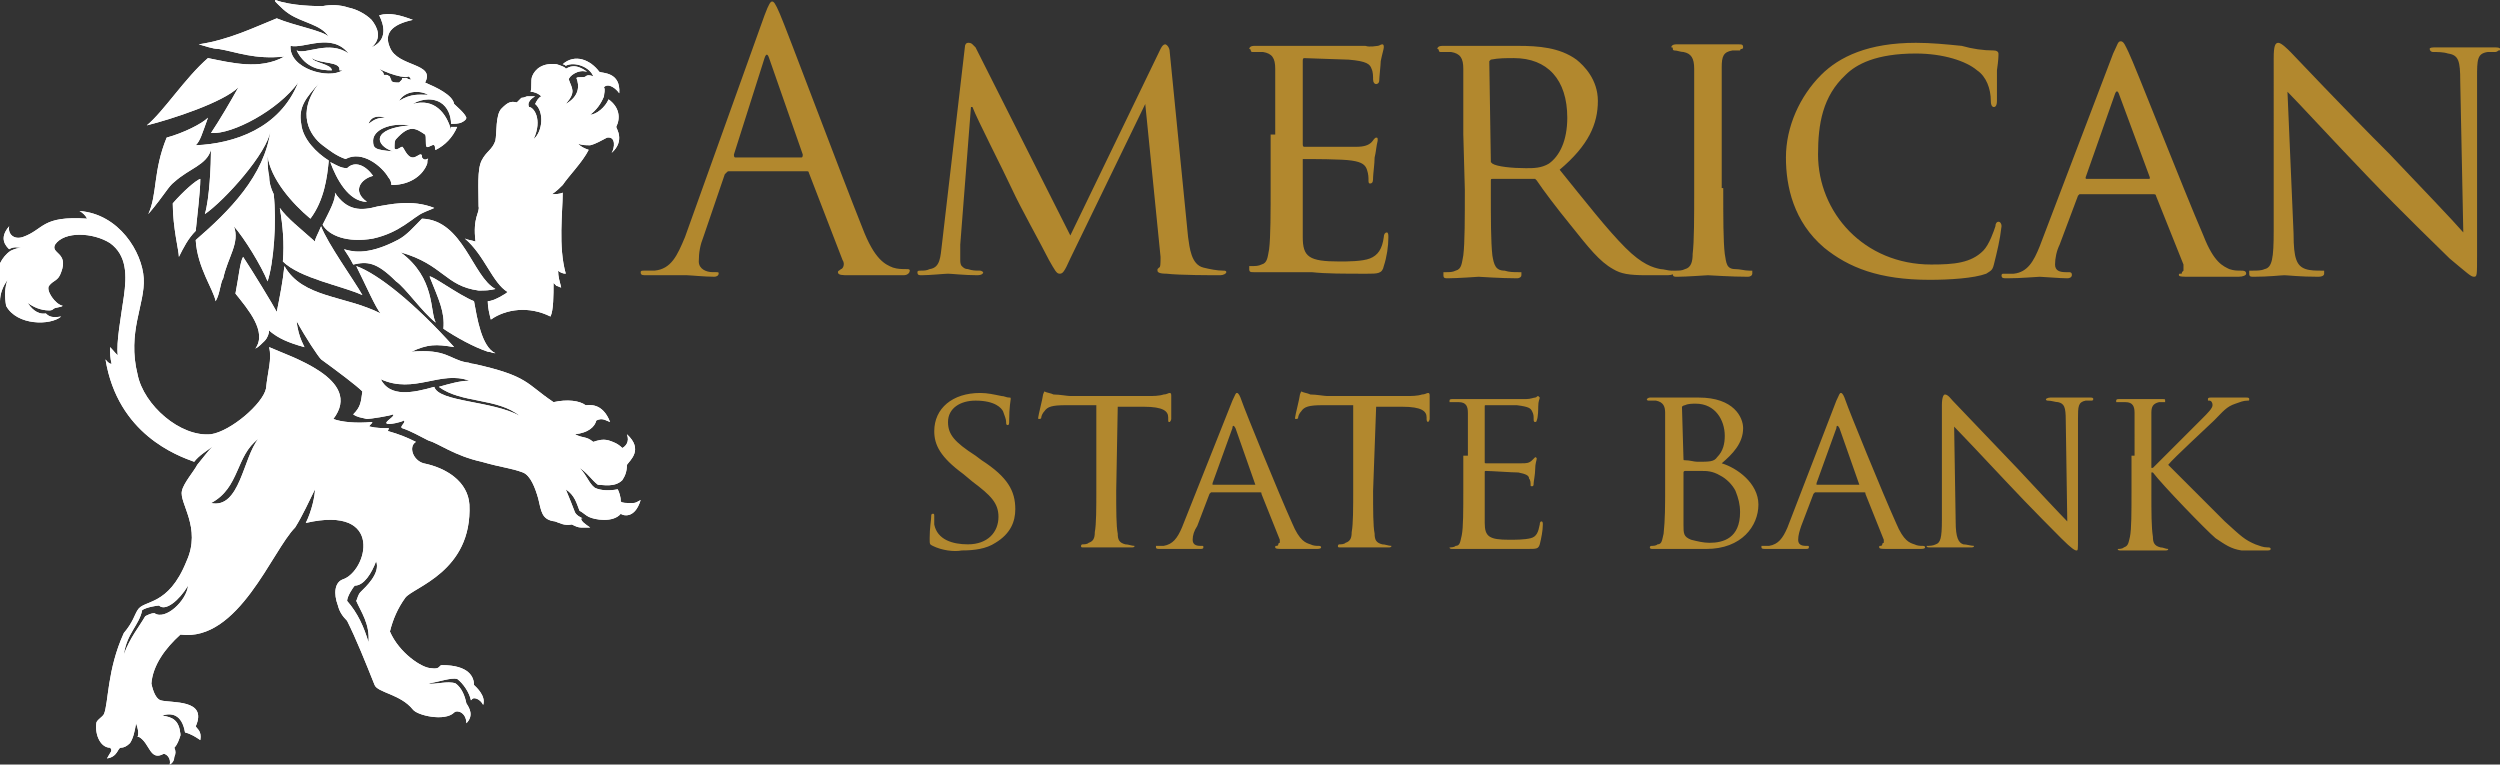 <svg version="1.1" id="Layer_1" xmlns="http://www.w3.org/2000/svg" x="0" y="0" viewBox="0 0 163.5 50" xml:space="preserve"><rect x="0" y="0" width="163.5" height="50" fill="#333333" stroke="none"/><style>.st0{fill:#fff}.st1{fill:#b2882e}</style><path class="st0" d="M31.1 15.8c-.3-.1-.5-.1-.7-.2 1.3 1.1 1.8 2.9 2.8 3.5-.1.1-.9.6-1.3.6 0 .4.1.8.2 1.2 1-.7 2.5-.9 3.9-.2.2-.4.2-1.4.2-2.2l.2.2c.1 0 .2.1.3.1-.1-.4-.2-.7-.2-1.1.1.1.3.2.5.2-.5-1.8-.2-4-.2-5.3-.2.1-.5.1-.7.1.3-.2.5-.4.7-.6.4-.6 1.3-1.5 1.7-2.3-.3-.1-.5-.2-.7-.4.3.1.5.1.8.1.4-.1.7-.3 1.1-.5.6-.1.5.7.3 1 .9-.8.3-1.6.3-1.7.3-.6.2-1.3-.5-1.8-.2.5-.8 1-1.2 1 .4-.3.7-.7.9-1.2 0-.2.1-.4 0-.6.3-.3.8.1 1 .4.1-1.4-1.1-1.3-1.3-1.4-.6-.8-1.6-1.2-2.4-.5.1 0 .2.1.2.1.6-.3 1.6.1 1.8.7-.2-.1-.4-.1-.5 0s-.5 0-.6.1c.2.5.2 1.2-.7 1.7.7-.8.4-1 .2-1.6 0-.2.6-.7 1.2-.5-.8-.6-1.2-.3-1.4-.2 0-.1-.3-.2-.6-.3-.9-.1-1.4.3-1.6.8-.1.3 0 .7-.1 1 .2 0 .5.1.7.3-.2.1-.3.3-.4.5.6.5.5 1.8-.1 2.3.6-1.3 0-2.1-.3-2.1-.2-.4.4-.7.4-.7h-.5c-.1 0-.2.1-.4.1l-.3.3c-.4-.1-.6 0-1 .4s-.3 1.6-.4 2.1c-.2.6-.6.7-.9 1.3-.3.6-.2 1.8-.2 3 .1.4-.4.7-.2 2.3"/><path class="st0" d="M31.1 15.8c-.3-.1-.5-.1-.7-.2 1.3 1.1 1.8 2.9 2.8 3.5-.1.1-.9.6-1.3.6 0 .4.1.8.2 1.2 1-.7 2.5-.9 3.9-.2.2-.4.2-1.4.2-2.2l.2.2c.1 0 .2.1.3.1-.1-.4-.2-.7-.2-1.1.1.1.3.2.5.2-.5-1.8-.2-4-.2-5.3-.2.1-.5.1-.7.1.3-.2.5-.4.7-.6.4-.6 1.3-1.5 1.7-2.3-.3-.1-.5-.2-.7-.4.3.1.5.1.8.1.4-.1.7-.3 1.1-.5.6-.1.5.7.3 1 .9-.8.3-1.6.3-1.7.3-.6.2-1.3-.5-1.8-.2.5-.8 1-1.2 1 .4-.3.7-.7.9-1.2 0-.2.1-.4 0-.6.3-.3.8.1 1 .4.1-1.4-1.1-1.3-1.3-1.4-.6-.8-1.6-1.2-2.4-.5.1 0 .2.1.2.1.6-.3 1.6.1 1.8.7-.2-.1-.4-.1-.5 0s-.5 0-.6.1c.2.5.2 1.2-.7 1.7.7-.8.4-1 .2-1.6 0-.2.6-.7 1.2-.5-.8-.6-1.2-.3-1.4-.2 0-.1-.3-.2-.6-.3-.9-.1-1.4.3-1.6.8-.1.3 0 .7-.1 1 .2 0 .5.1.7.3-.2.1-.3.3-.4.5.6.5.5 1.8-.1 2.3.6-1.3 0-2.1-.3-2.1-.2-.4.4-.7.4-.7h-.5c-.1 0-.2.1-.4.1l-.3.3c-.4-.1-.6 0-1 .4s-.3 1.6-.4 2.1c-.2.6-.6.7-.9 1.3-.3.6-.2 1.8-.2 3 .1.4-.4.7-.2 2.3m-19.8-2.5c0 1.6.4 3.1.4 3.5.3-.6.6-1.2 1.1-1.7.1-1 .3-2.6.3-3.4-.3.1-1.1.8-1.8 1.6"/><path class="st0" d="M11.3 13.3c0 1.6.4 3.1.4 3.5.3-.6.6-1.2 1.1-1.7.1-1 .3-2.6.3-3.4-.3.1-1.1.8-1.8 1.6m13.1-1.8c-.5-.7-1.2-1-1.7-.5-.4 0-.7-.2-1.1-.4.4 1.1 1.2 2.6 2.4 2.6-1-.7-.4-1.5.4-1.7"/><path class="st0" d="M24.4 11.5c-.5-.7-1.2-1-1.7-.5-.4 0-.7-.2-1.1-.4.4 1.1 1.2 2.6 2.4 2.6-1-.7-.4-1.5.4-1.7"/><path class="st0" d="M24.4 15.6c1.8-.4 2.6-1.4 3.3-1.7.2-.1.5-.2.7-.3-1.5-.6-3-.2-3.7-.1-1.1.3-2 .3-2.8-.9.1.4-.4 1.3-.8 2.1.4.7 1.6 1.2 3.3.9"/><path class="st0" d="M24.4 15.6c1.8-.4 2.6-1.4 3.3-1.7.2-.1.5-.2.7-.3-1.5-.6-3-.2-3.7-.1-1.1.3-2 .3-2.8-.9.1.4-.4 1.3-.8 2.1.4.7 1.6 1.2 3.3.9m7.5 7.4c.2 0 .3.1.5.1-.9-.4-1.2-2.3-1.4-3.4-1-.4-2.9-1.8-2.9-1.6.6 1.5 1 2.3.9 3.4.9.6 2 1.2 2.9 1.5z"/><path class="st0" d="M31.9 23c.2 0 .3.1.5.1-.9-.4-1.2-2.3-1.4-3.4-1-.4-2.9-1.8-2.9-1.6.6 1.5 1 2.3.9 3.4.9.6 2 1.2 2.9 1.5zM19 3c.9.2 2.7-.9 3.8.5-1.3-.9-2.8.1-3.4-.2.6 1.2 1.6 1.3 2.3 1.3 0-.4-1.2-.5-1.3-.8.6.4 1.9.2 1.8.8h.2c-.9.6-3.5-.1-3.4-1.6zm6.2 4.7c-.5 0-.7.1-1.1.4.2-.6.8-.5 1.1-.4zm1-2.7c.2 0 .3.1.5 0 .1 0 .1.1.2.2-.1 0-.2 0-.3-.1h-.3c0 .1 0 .1-.1.2l-.1.1c-.2 0-.4 0-.5-.1 0-.1-.1-.2-.1-.3-.1 0-.1-.1-.2-.1h-.2c0-.2-.2-.3-.3-.4.4.2.9.4 1.4.5zM28 6.2c-.6 0-1.1-.1-1.9.4.4-.7 1.4-.7 1.9-.4zm-2.3 3.7c-1.2-.1-1.3-.2-1.3-.7 0-.7 1.1-1.2 2.4-1-2.5.2-2.3 1.3-1.1 1.7zM13.8 8.7c1.4.1 4.4-1.5 5.7-3.3-1.2 3-4.2 4-6.7 4.1.3-.3.4-.7.8-1.8-.4.4-1.6 1-2.7 1.3-.9 2.2-.6 3.7-1.2 5 1.1-1.3 1.3-1.8 1.7-2.1 1-.9 2.1-1.1 2.4-2.1 0 1-.1 3.2-.4 4.2 1.3-.9 4.1-4 4.3-5.5-.4 3-2.7 5.3-4.9 7.2.1 1.8 1.2 3.3 1.3 4 .3-.5.3-1.2.5-1.5.3-1.4 1.1-2.3.7-3.4.7.8 1.8 2.6 2.2 3.6.4-1.2.6-3.9.4-5.7-.2-.4-.3-.8-.3-1.2 0 0 0-.1-.1-.1 0 0 0 .1.1.1-.1-.4-.1-.9-.1-1.3.2 1.5 1.6 3.1 2.8 4.1.9-1.2 1.1-2.7 1.2-3.8-.8-.5-1.7-1.4-1.8-2.4-.2-1.1.3-1.7 1.2-2.7-1.6 2-.6 3.5.2 4.1.4.3.9.7 1.5.9 1.1-.6 2.4.5 2.8 1.2.1.1.2.3.2.5 1.4 0 2.1-.8 2.3-1.3.1-.2 0-.3.1-.4 0-.1-.2.2-.4-.1 0-.1 0-.2-.1-.2s-.3.2-.5.2c-.4 0-.6-.7-.7-.7-.1 0-.4.3-.5.1 0-.3 0-.5.1-.6.9-1 1.3-.7 1.9-.3.1.1 0 .7.1.8.1.1.4-.2.5-.1.1.1 0 .3.1.3.6-.3 1.1-.8 1.4-1.5h-.4v.2c-.3-1.1-1.1-2.1-2.5-1.7.3-.2 1.1-.5 1.8-.1.5.3.7.9.7 1.4.2 0 .5 0 .7-.1.2-.1.3-.2.3-.3-.1-.3-.6-.7-.8-.9-.1-.6-1.2-1.1-1.9-1.4.7-1.3-1.8-1-2.3-2.3-.4-.9.1-1.5 1.5-1.8-.8-.3-1.5-.5-2.2-.3.3.6.6 1.6-.5 2.1.7-.6.4-1.3 0-1.8-.4-.4-1-.7-1.5-.8-.6-.2-1.2-.2-1.7-.1-.4 0-2 0-3.1-.4v.1l.2.2c.2.2.4.4.7.6.9.6 2.1.7 2.6 1.5 0 0 0 .1.1.1 0 0 0-.1-.1-.1-.4-.4-2.2-.7-3.4-1.2-1.5.6-3.1 1.4-5.1 1.7.4.1.9.3 1.3.3 1.2.2 2.3.7 4.3.5-1.6.9-3.5.4-5 .1-1.5 1.3-2.9 3.5-4 4.4 1.6-.4 5-1.5 6-2.5-.5.9-1.2 2.1-1.8 3"/><path class="st0" d="M19 3c.9.2 2.7-.9 3.8.5-1.3-.9-2.8.1-3.4-.2.6 1.2 1.6 1.3 2.3 1.3 0-.4-1.2-.5-1.3-.8.6.4 1.9.2 1.8.8h.2c-.9.6-3.5-.1-3.4-1.6zm6.2 4.7c-.5 0-.7.1-1.1.4.2-.6.8-.5 1.1-.4zm1-2.7c.2 0 .3.1.5 0 .1 0 .1.1.2.2-.1 0-.2 0-.3-.1h-.3c0 .1 0 .1-.1.2l-.1.1c-.2 0-.4 0-.5-.1 0-.1-.1-.2-.1-.3-.1 0-.1-.1-.2-.1h-.2c0-.2-.2-.3-.3-.4.4.2.9.4 1.4.5zM28 6.2c-.6 0-1.1-.1-1.9.4.4-.7 1.4-.7 1.9-.4zm-2.3 3.7c-1.2-.1-1.3-.2-1.3-.7 0-.7 1.1-1.2 2.4-1-2.5.2-2.3 1.3-1.1 1.7zM13.8 8.7c1.4.1 4.4-1.5 5.7-3.3-1.2 3-4.2 4-6.7 4.1.3-.3.4-.7.8-1.8-.4.4-1.6 1-2.7 1.3-.9 2.2-.6 3.7-1.2 5 1.1-1.3 1.3-1.8 1.7-2.1 1-.9 2.1-1.1 2.4-2.1 0 1-.1 3.2-.4 4.2 1.3-.9 4.1-4 4.3-5.5-.4 3-2.7 5.3-4.9 7.2.1 1.8 1.2 3.3 1.3 4 .3-.5.3-1.2.5-1.5.3-1.4 1.1-2.3.7-3.4.7.8 1.8 2.6 2.2 3.6.4-1.2.6-3.9.4-5.7-.2-.4-.3-.8-.3-1.2 0 0 0-.1-.1-.1 0 0 0 .1.1.1-.1-.4-.1-.9-.1-1.3.2 1.5 1.6 3.1 2.8 4.1.9-1.2 1.1-2.7 1.2-3.8-.8-.5-1.7-1.4-1.8-2.4-.2-1.1.3-1.7 1.2-2.7-1.6 2-.6 3.5.2 4.1.4.3.9.7 1.5.9 1.1-.6 2.4.5 2.8 1.2.1.1.2.3.2.5 1.4 0 2.1-.8 2.3-1.3.1-.2 0-.3.1-.4 0-.1-.2.2-.4-.1 0-.1 0-.2-.1-.2s-.3.2-.5.2c-.4 0-.6-.7-.7-.7-.1 0-.4.3-.5.1 0-.3 0-.5.1-.6.9-1 1.3-.7 1.9-.3.1.1 0 .7.1.8.1.1.4-.2.5-.1.1.1 0 .3.1.3.6-.3 1.1-.8 1.4-1.5h-.4v.2c-.3-1.1-1.1-2.1-2.5-1.7.3-.2 1.1-.5 1.8-.1.5.3.7.9.7 1.4.2 0 .5 0 .7-.1.2-.1.3-.2.3-.3-.1-.3-.6-.7-.8-.9-.1-.6-1.2-1.1-1.9-1.4.7-1.3-1.8-1-2.3-2.3-.4-.9.1-1.5 1.5-1.8-.8-.3-1.5-.5-2.2-.3.3.6.6 1.6-.5 2.1.7-.6.4-1.3 0-1.8-.4-.4-1-.7-1.5-.8-.6-.2-1.2-.2-1.7-.1-.4 0-2 0-3.1-.4v.1l.2.2c.2.2.4.4.7.6.9.6 2.1.7 2.6 1.5 0 0 0 .1.1.1 0 0 0-.1-.1-.1-.4-.4-2.2-.7-3.4-1.2-1.5.6-3.1 1.4-5.1 1.7.4.1.9.3 1.3.3 1.2.2 2.3.7 4.3.5-1.6.9-3.5.4-5 .1-1.5 1.3-2.9 3.5-4 4.4 1.6-.4 5-1.5 6-2.5-.5.9-1.2 2.1-1.8 3"/><path class="st0" d="M23.7 19.3c-.5-.9-2.3-3.4-2.7-4.5-.2.5-.4.8-.4 1-1-.9-1.8-1.5-2.3-2.2.2 1.2.3 2.3.2 3.5 1.1 1.1 3.9 1.6 5.2 2.2"/><path class="st0" d="M23.7 19.3c-.5-.9-2.3-3.4-2.7-4.5-.2.5-.4.8-.4 1-1-.9-1.8-1.5-2.3-2.2.2 1.2.3 2.3.2 3.5 1.1 1.1 3.9 1.6 5.2 2.2"/><path class="st0" d="M28.4 25.3c-1.4.4-2.9.7-3.5-.5 2.2 1 3.9-.6 5.8.1-.6 0-1.3.2-2 .4 1.5 1.1 3.8.7 5.3 1.9-1.8-1-5.3-.9-5.6-1.9zm12.2 7.5c0-.3-.1-.6-.2-.8-.5.1-1.1.1-1.5-.1-.4-.3-.5-.8-1-1.3.5.3.8.8 1.2 1.1.3 0 1.1.2 1.6-.3.2-.3.3-.6.3-1 .2-.3 1.1-1 0-2 .2.5-.1.8-.3.9-.3-.3-.6-.4-.9-.5-.4-.1-.7 0-1 .1-.5-.4-.6-.2-1.2-.5.9-.1 1.3-.5 1.4-.9.4-.2.6 0 .9.1-.5-1.3-1.4-1.1-1.6-1.1-.4-.3-1.2-.4-2.1-.2-1.8-1.2-1.6-1.7-5.2-2.5-.2 0-.3-.1-.5-.1-1.1-.2-1.3-.9-3.6-.7 1.1-.5 1.6-.5 2.8-.3-2.6-2.9-5-4.8-6.4-5.3.6 1.2 1.3 2.8 1.6 3.1-2.4-1.2-5.1-1-6.3-3.1-.1 1-.3 2-.5 3-.2-.4-1.6-2.7-2.2-3.6-.2.3-.3 1.4-.5 2.4.8 1 2.1 2.5 1.3 3.6.2-.1.4-.3.6-.5.2-.2.3-.5.3-.7l.1.1c.5.4 1.1.7 2.2 1 .1.1-.4-.6-.5-1.7.6 1.1 1.4 2.3 1.6 2.5 1.1.8 2.3 1.7 2.7 2.1-.1.7-.1 1-.6 1.5.3.2.5.2.9.3.2 0 1.5-.2 1.7-.3.2.1-.6.5-.4.6.1.1 1-.1 1.1-.2.2.1-.3.4-.1.5.6.2 1.1.5 1.7.8.7.2 1.7 1 3.5 1.4 1.4.4 1.9.4 2.7.7.5.2.8 1 1 1.7.2.8.2 1.4 1.1 1.5.3.1.6.3 1.1.2.2.1.4.2.6.2h.6c-.3-.2-.6-.4-.6-.6h.1c-.2-.1-.4-.2-.5-.4-.2-.5-.3-.8-.6-1.5.6.4.7.9.9 1.4.2.1.4.3.6.4.4.2 1.6.4 2.1-.2.1.1.9.4 1.3-.9-.2.1-.3.2-.5.2-.5 0-.7 0-.8-.1"/><path class="st0" d="M28.4 25.3c-1.4.4-2.9.7-3.5-.5 2.2 1 3.9-.6 5.8.1-.6 0-1.3.2-2 .4 1.5 1.1 3.8.7 5.3 1.9-1.8-1-5.3-.9-5.6-1.9zm12.2 7.5c0-.3-.1-.6-.2-.8-.5.1-1.1.1-1.5-.1-.4-.3-.5-.8-1-1.3.5.3.8.8 1.2 1.1.3 0 1.1.2 1.6-.3.2-.3.3-.6.3-1 .2-.3 1.1-1 0-2 .2.5-.1.8-.3.9-.3-.3-.6-.4-.9-.5-.4-.1-.7 0-1 .1-.5-.4-.6-.2-1.2-.5.9-.1 1.3-.5 1.4-.9.4-.2.6 0 .9.1-.5-1.3-1.4-1.1-1.6-1.1-.4-.3-1.2-.4-2.1-.2-1.8-1.2-1.6-1.7-5.2-2.5-.2 0-.3-.1-.5-.1-1.1-.2-1.3-.9-3.6-.7 1.1-.5 1.6-.5 2.8-.3-2.6-2.9-5-4.8-6.4-5.3.6 1.2 1.3 2.8 1.6 3.1-2.4-1.2-5.1-1-6.3-3.1-.1 1-.3 2-.5 3-.2-.4-1.6-2.7-2.2-3.6-.2.3-.3 1.4-.5 2.4.8 1 2.1 2.5 1.3 3.6.2-.1.4-.3.6-.5.2-.2.3-.5.3-.7l.1.1c.5.4 1.1.7 2.2 1 .1.1-.4-.6-.5-1.7.6 1.1 1.4 2.3 1.6 2.5 1.1.8 2.3 1.7 2.7 2.1-.1.7-.1 1-.6 1.5.3.2.5.2.9.3.2 0 1.5-.2 1.7-.3.2.1-.6.5-.4.6.1.1 1-.1 1.1-.2.2.1-.3.4-.1.5.6.2 1.1.5 1.7.8.7.2 1.7 1 3.5 1.4 1.4.4 1.9.4 2.7.7.5.2.8 1 1 1.7.2.8.2 1.4 1.1 1.5.3.1.6.3 1.1.2.2.1.4.2.6.2h.6c-.3-.2-.6-.4-.6-.6h.1c-.2-.1-.4-.2-.5-.4-.2-.5-.3-.8-.6-1.5.6.4.7.9.9 1.4.2.1.4.3.6.4.4.2 1.6.4 2.1-.2.1.1.9.4 1.3-.9-.2.1-.3.2-.5.2-.5 0-.7 0-.8-.1"/><path class="st0" d="M25.9 18.4c.6.4 1.7 2 2.6 2.7-.4-.7 0-2.9-2.3-4.6 2.8.8 2.9 2.2 5.1 2.5.4 0 .7 0 1.1-.1-1.5-.8-2.1-4.5-4.8-4.6-.5.5-1 1.1-1.6 1.4-2.1 1.1-3.1.7-3.5.6.2.3.4.6.6 1 .9-.2 1.5-.2 2.8 1.1"/><path class="st0" d="M25.9 18.4c.6.4 1.7 2 2.6 2.7-.4-.7 0-2.9-2.3-4.6 2.8.8 2.9 2.2 5.1 2.5.4 0 .7 0 1.1-.1-1.5-.8-2.1-4.5-4.8-4.6-.5.5-1 1.1-1.6 1.4-2.1 1.1-3.1.7-3.5.6.2.3.4.6.6 1 .9-.2 1.5-.2 2.8 1.1m-2.3 20.3c-.2.2-.2.4-.3.6.3.7.9 1.5.8 2.7-.3-1-.7-1.9-1.4-2.7 0-.3.4-.9.5-1 .6 0 1.1-.8 1.4-1.6.3.8-.7 1.7-1 2zm-9.8-5.8c1.9-1 1.6-3.1 3.1-4.2-1 1.2-1.2 4.6-3.1 4.2zm-3.7 7.2c-.2 0-.4.1-.6.2-.4.7-1 1.4-1.4 2.5.2-1.4 1-1.9 1.2-2.9.3-.2 1-.3 1.1-.3.4.4 1.3-.3 1.9-1.3-.1 1-1.5 2.3-2.2 1.8zm18.8 3.4c-.2 0-.1.3-.7.2-.6 0-2.1-1-2.7-2.4.2-.8.5-1.5 1-2.2.5-.7 4.4-1.7 4.2-6.1-.1-1.5-1.5-2.4-3-2.7-.7-.2-1-1.1-.5-1.4-.6-.3-1.1-.5-1.8-.7-.1 0 .1-.2 0-.2-.4 0-.8 0-1.2-.1-.2 0 .3-.3.1-.3-1 .1-2 0-2.5-.2 2-2.6-2.9-4.1-4.2-4.7.2.8-.1 1.6-.2 2.7-.2 1-2.3 2.8-3.6 3-2 .2-4.4-1.9-4.8-3.9-.7-2.8.5-4.6.4-6.3-.1-1.7-1.6-4.2-4.2-4.4.2.1.4.3.5.5-3-.2-2.8.7-4.2 1.2-.6.2-1-.2-.9-.7-.7.8-.2 1.3 0 1.5.3-.2.6-.1.8-.1-.2 0-.5.1-.7.2-1.2.8-1.2 2.9-.7 3.4v-.1c0-.5.2-1 .5-1.4-.2.5-.2 1.1-.1 1.7.7 1.3 2.9 1.3 3.6.7-.6.1-.8 0-1-.2-.6.1-1-.4-1.2-.7.4.3.9.5 1.4.5.1 0 .2 0 .3-.1s.5-.1.6-.2c-.5-.1-1.1-1-.9-1.3.3-.4.6-.3.8-.9.5-1.3-.7-1.2-.4-1.8.6-.9 2.5-.8 3.6-.1 1.1.8 1.1 2.1.9 3.5-.2 1.4-.5 3-.4 3.8 0 .1-.3-.3-.5-.5 0 .4 0 .7.1 1.1-.2 0-.4-.3-.4-.3.8 4.9 4.7 6.3 5.8 6.7.3-.4.8-.7 1.2-1-.2.2-.6.7-1 1.2-.2.4-.9 1.2-1 1.7-.2.8 1.3 2.4.3 4.6-1.2 3-2.8 2.5-3.2 3.2-.2.3-.3.8-.9 1.5-1.1 2.4-1 4.6-1.3 5.3-.1.2-.5.4-.5.6-.1.8.3 1.6.9 1.6.2.2 0 .3-.2.7.7-.1.7-.7.9-.7.2 0 .4-.1.6-.3.2-.3.3-.7.4-1.3.1.3.2.6.1.9h.1c.7.4.7 1.6 1.6 1.1.2 0 .5.3.4.7.2-.1.3-.3.3-.5.1-.2.1-.4 0-.6.2-.2.3-.5.4-.8V48c-.1-.9-.5-1.1-1.2-1.2.6-.2 1.3-.1 1.5 1.1.4.1.7.3 1 .5.1-.6-.2-.7-.3-.9.8-1.8-1.6-1.5-2.3-1.7-.3-.1-.5-.6-.6-1.1.1-1.2.9-2.3 1.9-3.2 3.8.5 6-5.5 7.5-7 .5-.8.9-1.7 1.3-2.5 0 .4-.2 1.4-.6 2.2 5.2-1.2 4 3.2 2.4 3.7-.5.2-.6.9-.3 1.7.1.4.3.7.6 1 .6 1.2 1.2 2.7 1.8 4.2.2.5 1.7.6 2.5 1.6.3.4 2.1.8 2.7.2.2-.2.8 0 .8.7.5-.5.2-1 0-1.3-.1-.5-.3-1-.7-1.3-.5-.2-1.4.1-1.8 0 .7-.1 1.5-.4 1.9-.3.4.3.8.9.9 1.4l.1-.1c.1-.1.5 0 .7.4.2-.6-.5-1.2-.6-1.3 0-.5-.3-1.3-2.1-1.3"/><path class="st0" d="M23.6 38.7c-.2.2-.2.4-.3.6.3.7.9 1.5.8 2.7-.3-1-.7-1.9-1.4-2.7 0-.3.4-.9.5-1 .6 0 1.1-.8 1.4-1.6.3.8-.7 1.7-1 2zm-9.8-5.8c1.9-1 1.6-3.1 3.1-4.2-1 1.2-1.2 4.6-3.1 4.2zm-3.7 7.2c-.2 0-.4.1-.6.2-.4.7-1 1.4-1.4 2.5.2-1.4 1-1.9 1.2-2.9.3-.2 1-.3 1.1-.3.4.4 1.3-.3 1.9-1.3-.1 1-1.5 2.3-2.2 1.8zm18.8 3.4c-.2 0-.1.3-.7.2-.6 0-2.1-1-2.7-2.4.2-.8.5-1.5 1-2.2.5-.7 4.4-1.7 4.2-6.1-.1-1.5-1.5-2.4-3-2.7-.7-.2-1-1.1-.5-1.4-.6-.3-1.1-.5-1.8-.7-.1 0 .1-.2 0-.2-.4 0-.8 0-1.2-.1-.2 0 .3-.3.1-.3-1 .1-2 0-2.5-.2 2-2.6-2.9-4.1-4.2-4.7.2.8-.1 1.6-.2 2.7-.2 1-2.3 2.8-3.6 3-2 .2-4.4-1.9-4.8-3.9-.7-2.8.5-4.6.4-6.3-.1-1.7-1.6-4.2-4.2-4.4.2.1.4.3.5.5-3-.2-2.8.7-4.2 1.2-.6.2-1-.2-.9-.7-.7.8-.2 1.3 0 1.5.3-.2.6-.1.8-.1-.2 0-.5.1-.7.2-1.2.8-1.2 2.9-.7 3.4v-.1c0-.5.2-1 .5-1.4-.2.5-.2 1.1-.1 1.7.7 1.3 2.9 1.3 3.6.7-.6.1-.8 0-1-.2-.6.1-1-.4-1.2-.7.4.3.9.5 1.4.5.1 0 .2 0 .3-.1s.5-.1.6-.2c-.5-.1-1.1-1-.9-1.3.3-.4.6-.3.8-.9.5-1.3-.7-1.2-.4-1.8.6-.9 2.5-.8 3.6-.1 1.1.8 1.1 2.1.9 3.5-.2 1.4-.5 3-.4 3.8 0 .1-.3-.3-.5-.5 0 .4 0 .7.1 1.1-.2 0-.4-.3-.4-.3.8 4.9 4.7 6.3 5.8 6.7.3-.4.8-.7 1.2-1-.2.2-.6.7-1 1.2-.2.4-.9 1.2-1 1.7-.2.8 1.3 2.4.3 4.6-1.2 3-2.8 2.5-3.2 3.2-.2.3-.3.8-.9 1.5-1.1 2.4-1 4.6-1.3 5.3-.1.2-.5.4-.5.6-.1.8.3 1.6.9 1.6.2.2 0 .3-.2.7.7-.1.7-.7.9-.7.2 0 .4-.1.6-.3.2-.3.3-.7.4-1.3.1.3.2.6.1.9h.1c.7.4.7 1.6 1.6 1.1.2 0 .5.3.4.7.2-.1.3-.3.3-.5.1-.2.1-.4 0-.6.2-.2.3-.5.4-.8V48c-.1-.9-.5-1.1-1.2-1.2.6-.2 1.3-.1 1.5 1.1.4.1.7.3 1 .5.1-.6-.2-.7-.3-.9.8-1.8-1.6-1.5-2.3-1.7-.3-.1-.5-.6-.6-1.1.1-1.2.9-2.3 1.9-3.2 3.8.5 6-5.5 7.5-7 .5-.8.9-1.7 1.3-2.5 0 .4-.2 1.4-.6 2.2 5.2-1.2 4 3.2 2.4 3.7-.5.2-.6.9-.3 1.7.1.4.3.7.6 1 .6 1.2 1.2 2.7 1.8 4.2.2.5 1.7.6 2.5 1.6.3.4 2.1.8 2.7.2.2-.2.8 0 .8.7.5-.5.2-1 0-1.3-.1-.5-.3-1-.7-1.3-.5-.2-1.4.1-1.8 0 .7-.1 1.5-.4 1.9-.3.4.3.8.9.9 1.4l.1-.1c.1-.1.5 0 .7.4.2-.6-.5-1.2-.6-1.3 0-.5-.3-1.3-2.1-1.3"/><path class="st1" d="M52.4 10.3c.1 0 .1-.1.1-.2l-2.2-6.3c-.1-.3-.2-.3-.3 0l-2 6.3c0 .1 0 .2.1.2h4.3zM50 1c.3-.8.4-.9.5-.9.1 0 .2.1.5.8.4.9 4 10.5 5.4 14 .8 2.1 1.5 2.4 2 2.6.3.1.6.1.9.1.1 0 .2 0 .2.1s-.1.3-.4.3h-3.6c-.4 0-.7 0-.7-.2 0-.1.1-.1.2-.2.1 0 .3-.3.1-.6l-2.2-5.7s0-.1-.1-.1h-5.1c-.1 0-.1 0-.2.1l-.1.1-1.4 4.1c-.2.5-.3 1-.3 1.6 0 .5.5.7.9.7h.2c.2 0 .2 0 .2.1s-.1.2-.3.2c-.6 0-1.6-.1-1.8-.1h-2.6c-.3 0-.4 0-.4-.2 0-.1.1-.1.2-.1h.7c1.1-.1 1.5-1 2-2.2L50 1zm27.7 14.5c.1.7.2 1.8 1 2 .4.1.9.2 1.3.2.1 0 .2 0 .2.1s-.2.2-.4.2c-.5 0-2.7 0-3.5-.1-.5 0-.6-.1-.6-.2v-.1l.1-.1c.1 0 .1-.3.1-.7l-1-10L70 16.9c-.4.9-.5 1-.7 1-.2 0-.3-.2-.7-.9-.5-1-1.9-3.5-2.4-4.6-.6-1.3-2.3-4.6-2.6-5.4h-.1l-.7 9v1c0 .1 0 .3.1.4.1.1.2.2.4.2.3.1.5.1.8.1.1 0 .2.1.2.1 0 .1-.1.2-.4.2-.8 0-1.7-.1-1.9-.1-.2 0-1.2.1-1.7.1-.2 0-.3 0-.3-.2 0-.1.1-.1.2-.1.2 0 .4 0 .6-.1.7-.1.7-.8.8-1.6l1.5-12.9c0-.2.1-.3.2-.3s.2 0 .3.1l.2.2L70 15.4l5.9-12.2c.1-.2.2-.3.3-.3.1 0 .3.2.3.5l1.2 12.1zm5.7-6.7V4.5c0-.7-.2-1-.8-1.1h-.7s-.1 0-.1-.1c0 0 0-.1-.1-.1 0-.1.1-.2.3-.2h7.3c.3.1.7 0 .8 0 .1 0 .2-.1.3-.1.1 0 .1.1.1.2s-.1.4-.2.9c0 .2-.1 1.1-.1 1.3 0 .1-.1.2-.2.2s-.2-.1-.2-.3c0-.2 0-.5-.1-.7-.1-.3-.3-.5-1.5-.6-.3 0-2.7-.1-2.9-.1-.1 0-.1.1-.1.2v5.4c0 .1 0 .2.1.2h3.4c.5 0 .8-.1 1-.3.1-.1.2-.3.3-.3.1 0 .1 0 .1.2-.1.4-.1.7-.2 1.1 0 .4-.1 1.1-.1 1.3s0 .4-.2.4c-.1 0-.1-.1-.1-.2 0-.2 0-.4-.1-.7-.1-.3-.3-.5-1-.6-.6-.1-2.7-.1-3.1-.1h-.1v5.1c0 1.3.4 1.6 2.4 1.6.5 0 1.5 0 2-.2s.8-.6.9-1.4c0-.2.1-.3.2-.3s.1.2.1.3c0 .6-.1 1.3-.3 1.9-.1.5-.4.5-1.1.5-1.5 0-2.7 0-3.6-.1H82c-.2 0-.3 0-.3-.2v-.2h.2c.2 0 .4 0 .6-.1.4-.1.4-.5.5-1 .1-.8.1-2.4.1-4.3V8.8zm14.1 1.7v.1l.1.1c.3.2 1.3.3 2.2.3.5 0 1 0 1.5-.3.7-.5 1.2-1.5 1.2-3 0-2.5-1.3-3.9-3.5-3.9-.5 0-1 0-1.5.1l-.1.1v.1l.1 6.4zm-1.8-1.7V4.5c0-.7-.2-1-.8-1.1h-.7s-.1 0-.1-.1c0 0 0-.1-.1-.1 0-.1.1-.2.3-.2h5c1.3 0 2.7.1 3.8.9.5.4 1.4 1.3 1.4 2.7 0 1.5-.6 2.9-2.5 4.5 1.7 2.1 3.1 3.9 4.3 5.1 1.1 1.1 1.8 1.3 2.3 1.4.2 0 .5.1.7.1h.1l.1.1c0 .1-.1.2-.5.2h-1.3c-1.2 0-1.7-.1-2.2-.4-.9-.5-1.6-1.4-2.8-2.9-.9-1.1-1.8-2.3-2.2-2.9l-.1-.1h-2.8c-.1 0-.1 0-.1.2v.5c0 1.9 0 3.4.1 4.3.1.6.2 1 .8 1 .3.1.6.1.9.1h.2v.2c0 .1-.1.2-.3.2-1.1 0-2.4-.1-2.5-.1 0 0-1.4.1-2 .1-.2 0-.3 0-.3-.2v-.2h.2c.2 0 .4 0 .6-.1.4-.1.4-.5.5-1 .1-.8.1-2.4.1-4.3l-.1-3.6z"/><path class="st1" d="M112.7 12.3c0 1.9 0 3.5.1 4.3.1.6.1 1 .7 1 .3 0 .6.1.9.1h.2v.2c0 .1-.1.2-.3.2-1.1 0-2.5-.1-2.6-.1-.1 0-1.4.1-2 .1-.2 0-.3 0-.3-.2v-.2h.2c.2 0 .4 0 .6-.1.4-.1.5-.5.5-1 .1-.8.1-2.4.1-4.3V4.5c0-.7-.2-1-.7-1.1-.2 0-.4-.1-.6-.1 0 0-.1 0-.1-.1s0-.1-.1-.1c0-.1.1-.2.3-.2h4.1c.2 0 .3 0 .3.2 0 0 0 .1-.1.1 0 0-.1 0-.1.1h-.5c-.6.1-.7.4-.7 1.1v7.9zm6.6 3.9c-2-1.7-2.5-4-2.5-5.9 0-2 .9-4 2.3-5.4 1.2-1.2 3.1-2.1 6.2-2.1 1 0 2 .1 3 .2.7.2 1.4.3 2.1.3.2 0 .3.1.3.2 0 .2 0 .4-.1 1.1v2c0 .3-.1.4-.2.4s-.2-.1-.2-.4c0-.8-.3-1.6-.9-2-.7-.6-2.2-1.1-4-1.1-2.6 0-3.9.7-4.6 1.4-1.5 1.4-1.8 3.2-1.8 5.2 0 3.8 3 7.2 7.4 7.2 1.5 0 2.6-.1 3.4-.9.4-.4.7-1.3.8-1.6 0-.2.1-.3.2-.3s.2.1.2.3c-.1.9-.3 1.7-.5 2.5-.1.4-.2.4-.5.6-.8.3-2.4.4-3.7.4-3.3 0-5.3-.8-6.9-2.1m21.2-4.5c.1 0 .1 0 .1-.1l-2-5.4c-.1-.3-.2-.3-.3 0l-1.9 5.4c0 .1 0 .1.1.1h4zm-2.3-8.2c.3-.6.3-.8.5-.8s.3.3.5.7c.4.8 3.6 9 4.9 12 .7 1.8 1.3 2 1.7 2.2.3.1.5.1.8.1.1 0 .3 0 .3.2 0 .1-.2.2-.5.2h-3.2c-.4 0-.7 0-.7-.1s0-.1.1-.1.1 0 .1-.1l.1-.1v-.4l-1.8-4.5c0-.1-.1-.1-.2-.1H136l-.1.1-1.2 3.2c-.2.4-.3.9-.3 1.3s.3.5.7.5h.2c.2 0 .2.1.2.2s-.1.2-.3.2c-.5 0-1.6-.1-1.8-.1s-1.2.1-2.1.1c-.3 0-.4 0-.4-.2 0 0 0-.1.1-.1h.7c.9-.1 1.3-.8 1.7-1.8l4.8-12.6zM150 15.3c0 1.6.2 2.1.8 2.3.3.1.7.1 1 .1h.2v.2c0 .1-.1.2-.4.2-1.2 0-2-.1-2.2-.1s-1 .1-2 .1c-.2 0-.3 0-.3-.2v-.2h.2c.3 0 .6 0 .8-.1.5-.1.6-.7.6-2.5V3.8c0-.8.1-1 .3-1 .2 0 .6.4.8.6.3.3 3.3 3.5 6.5 6.7 2 2.1 4.2 4.4 4.8 5.1l-.2-9.9c0-1.3-.1-1.7-.8-1.8-.3-.1-.7-.1-1-.1-.1 0-.2-.1-.2-.2s.2-.1.4-.1h3.8c.2 0 .4 0 .4.1s0 .1-.1.1c0 0-.1.1-.2.1h-.5c-.7.1-.7.5-.7 1.7v11.6c0 1.3 0 1.4-.2 1.4s-.4-.2-1.6-1.2c-.2-.2-3.2-3.1-5.3-5.3-2.4-2.5-4.6-4.9-5.3-5.6l.4 9.3zM61 35.7c-.2-.1-.2-.1-.2-.5 0-.7.1-1.2.1-1.4 0-.1 0-.2.1-.2s.1 0 .1.2v.5c.2 1 1.2 1.3 2.2 1.3 1.3 0 2-.8 2-1.8 0-.9-.5-1.4-1.7-2.3L63 31c-1.5-1.1-1.9-1.9-1.9-2.8 0-1.5 1.2-2.5 3-2.5.5 0 .9.1 1.4.2.2 0 .3.1.5.1.1 0 .1 0 .1.1s-.1.5-.1 1.4c0 .2 0 .3-.1.3s-.1-.1-.1-.2c0-.2-.1-.4-.2-.7-.1-.2-.5-.7-1.8-.7-1 0-1.8.5-1.8 1.4 0 .8.4 1.3 1.8 2.2l.4.3c1.7 1.1 2.2 2 2.2 3.2 0 .8-.3 1.6-1.3 2.2-.6.4-1.4.5-2.2.5-.5.1-1.3 0-1.9-.3m12-3.6c0 1.3 0 2.3.1 2.8 0 .4.1.6.5.7.2 0 .4.1.6.1 0 .1-.1.1-.2.1h-3.1c-.2 0-.2 0-.2-.1 0 0 0-.1.1-.1s.3 0 .4-.1c.3-.1.4-.3.4-.7.1-.5.1-1.6.1-2.8v-5.5h-2c-.9 0-1.2.1-1.4.4-.1.1-.2.3-.2.4 0 .1-.1.1-.1.1h-.1v-.1c0-.1.3-1.3.3-1.4 0-.1.1-.3.1-.3.2.1.4.1.6.2.4 0 .9.1 1.1.1h5.1c.3 0 .7 0 1-.1.2 0 .3-.1.4-.1.1 0 .1.1.1.2v1.5c0 .1-.1.2-.1.2-.1 0-.1 0-.1-.2v-.1c0-.4-.3-.7-1.6-.7h-1.7l-.1 5.5zm9.1-.4L80.8 28c-.1-.2-.2-.2-.2 0l-1.3 3.6v.1h2.8zm-1.5-5.5c.2-.4.2-.5.3-.5.1 0 .2.2.3.5.2.6 2.4 6 3.3 8 .5 1.2.9 1.3 1.2 1.4.2.1.4.1.5.1.1 0 .2 0 .2.1s-.2.1-.3.1h-2.2c-.3 0-.5 0-.5-.1s0-.1.1-.1c0 0 .1 0 .1-.1 0 0 0-.1.1-.1v-.2l-1.2-3c0-.1 0-.1-.1-.1h-3.2l-.1.1-.8 2.1c-.2.3-.3.6-.3.9 0 .3.2.4.5.4h.1c.1 0 .1 0 .1.1s-.1.1-.2.1h-2.6c-.2 0-.3 0-.3-.1v-.1h.5c.6-.1.9-.5 1.2-1.2l3.3-8.3zm9.2 5.9c0 1.3 0 2.3.1 2.8 0 .4.1.6.5.7.2 0 .4.1.6.1 0 .1-.1.1-.2.1h-3.1c-.2 0-.2 0-.2-.1 0 0 0-.1.1-.1s.3 0 .4-.1c.3-.1.4-.3.4-.7.1-.5.1-1.6.1-2.8v-5.5h-2c-.9 0-1.2.1-1.4.4-.1.1-.2.3-.2.4 0 .1-.1.1-.1.1h-.1v-.1c0-.1.3-1.3.3-1.4 0-.1.1-.3.1-.3.2.1.4.1.6.2.4 0 .9.1 1.1.1H92c.3 0 .7 0 1-.1.2 0 .3-.1.4-.1s.1.1.1.2v1.5c0 .1-.1.2-.1.2s-.1 0-.1-.2v-.1c0-.4-.3-.7-1.6-.7H90l-.2 5.5zm6.2-2.3V27c0-.4-.1-.7-.6-.7h-.6v-.1c0-.1.1-.1.2-.1h4.8c.3 0 .5-.1.6-.1.1 0 .1-.1.2-.1l.1.1c0 .1-.1.2-.1.6 0 .1 0 .7-.1.9 0 .1-.1.1-.1.1-.1 0-.1-.1-.1-.2 0-.2 0-.3-.1-.5s-.2-.3-1-.4h-2c-.1 0-.1 0-.1.1v3.6c0 .1 0 .1.1.1h2.3c.3 0 .5 0 .7-.2l.2-.2s.1 0 .1.1-.1.3-.1.7c0 .3-.1.8-.1.9 0 .1 0 .2-.1.2s-.1 0-.1-.1 0-.3-.1-.4c0-.2-.2-.3-.7-.4-.4 0-1.8-.1-2.1-.1-.1 0-.1 0-.1.1v3.3c0 .9.3 1.1 1.6 1.1.4 0 1 0 1.4-.1.4-.1.5-.4.6-.9 0-.2.1-.2.1-.2.1 0 .1.1.1.2 0 .4-.1.9-.2 1.3-.1.3-.2.3-.8.3H95c-.1 0-.2 0-.2-.1.1 0 .3 0 .4-.1.3 0 .3-.3.4-.7.1-.5.1-1.6.1-2.9v-2.3zm14.1 1.7v2.8c0 .6 0 .8.5 1 .4.1.8.2 1.2.2.9 0 2-.3 2-2 0-.5-.1-.9-.3-1.4-.2-.4-.6-.8-1-1-.5-.3-.9-.3-1.2-.3h-1.1s-.1 0-.1.1v.6zm0-1.5c0 .1 0 .1.1.1.3 0 .6.1.8.1.8 0 1.1 0 1.3-.3.4-.4.5-.9.5-1.4 0-1-.6-2.1-1.9-2.1-.2 0-.5 0-.7.1-.1 0-.2.1-.2.1l.1 3.4zm-1.2-.2V27c0-.4-.1-.7-.6-.8h-.5s-.1 0-.1-.1c0 0 .1-.1.2-.1h3.2c2.3 0 2.9 1.3 2.9 2 0 1-.7 1.7-1.4 2.3 1 .3 2.4 1.3 2.4 2.7s-1.1 2.9-3.4 2.9h-3.5c-.1 0-.2 0-.2-.1 0 0 0-.1.1-.1s.3 0 .4-.1c.3 0 .3-.3.4-.7.1-.9.1-1.9.1-2.9v-2.2zm12.7 1.9c.1 0 .1 0 0 0l-1.3-3.7c-.1-.2-.2-.2-.2 0l-1.3 3.6v.1h2.8zm-1.5-5.5c.2-.4.2-.5.3-.5.1 0 .2.2.3.5.2.6 2.4 6 3.3 8 .5 1.2.9 1.3 1.2 1.4.2.1.4.1.5.1.1 0 .2 0 .2.1s-.2.1-.3.1h-2.2c-.3 0-.5 0-.5-.1s0-.1.1-.1c0 0 .1 0 .1-.1 0 0 0-.1.1-.1v-.2l-1.2-3c0-.1 0-.1-.1-.1h-3.2l-.1.1-.8 2.1c-.1.3-.2.6-.2.9 0 .3.2.4.5.4h.1c.1 0 .1 0 .1.1s-.1.1-.2.1h-2.6c-.2 0-.3 0-.3-.1v-.1h.5c.6-.1.9-.5 1.2-1.2l3.2-8.3zm7.8 7.9c0 1.1.2 1.4.5 1.5.2 0 .5.1.7.1 0 .1-.1.1-.2.1h-2.7c-.1 0-.2 0-.2-.1.2 0 .4 0 .6-.1.3-.1.4-.4.4-1.6v-7.5c0-.5.1-.7.2-.7.2 0 .4.3.5.4.2.2 2.2 2.3 4.3 4.5 1.3 1.4 2.8 3 3.2 3.4l-.1-6.6c0-.9-.1-1.1-.5-1.2-.2 0-.4-.1-.7-.1-.1 0-.1-.1-.1-.1s.1-.1.3-.1h2.6c.1 0 .2 0 .2.1 0 0 0 .1-.1.1h-.4c-.5.1-.5.4-.5 1.2v7.7c0 .9 0 .9-.1.9s-.3-.1-1-.8c-.1-.1-2.1-2.1-3.5-3.6-1.6-1.7-3.1-3.3-3.5-3.7l.1 6.2zm11.7-4.3V27c0-.4-.1-.7-.6-.7h-.6v-.1c0-.1.1-.1.2-.1h2.8c.2 0 .2 0 .2.1v.1h-.4c-.4.1-.5.3-.5.7v3.6h.1l3.2-3.2c.4-.4.7-.7.7-.9 0-.2-.1-.3-.2-.3h-.1v-.1c0-.1.1-.1.2-.1h2.3c.1 0 .2 0 .2.1s0 .1-.1.1c-.3 0-.5.1-.8.2-.6.2-.8.5-1.4 1.1-.3.3-2.7 2.5-3 2.9l3.7 3.7c1.1 1 1.3 1.2 2 1.5.3.1.5.2.8.2.1 0 .2 0 .2.1s-.1.1-.3.1h-1.6c-.7-.1-1.1-.4-1.7-.8-.6-.5-3.5-3.5-4.1-4.3h-.1v1.3c0 1.3 0 2.3.1 2.9 0 .4.1.6.5.7.2 0 .3.1.5.1 0 .1-.1.1-.2.1h-2.9c-.1 0-.2 0-.2-.1.1 0 .3 0 .4-.1.3-.1.3-.3.4-.7.1-.5.1-1.6.1-2.9v-2.4z"/></svg>